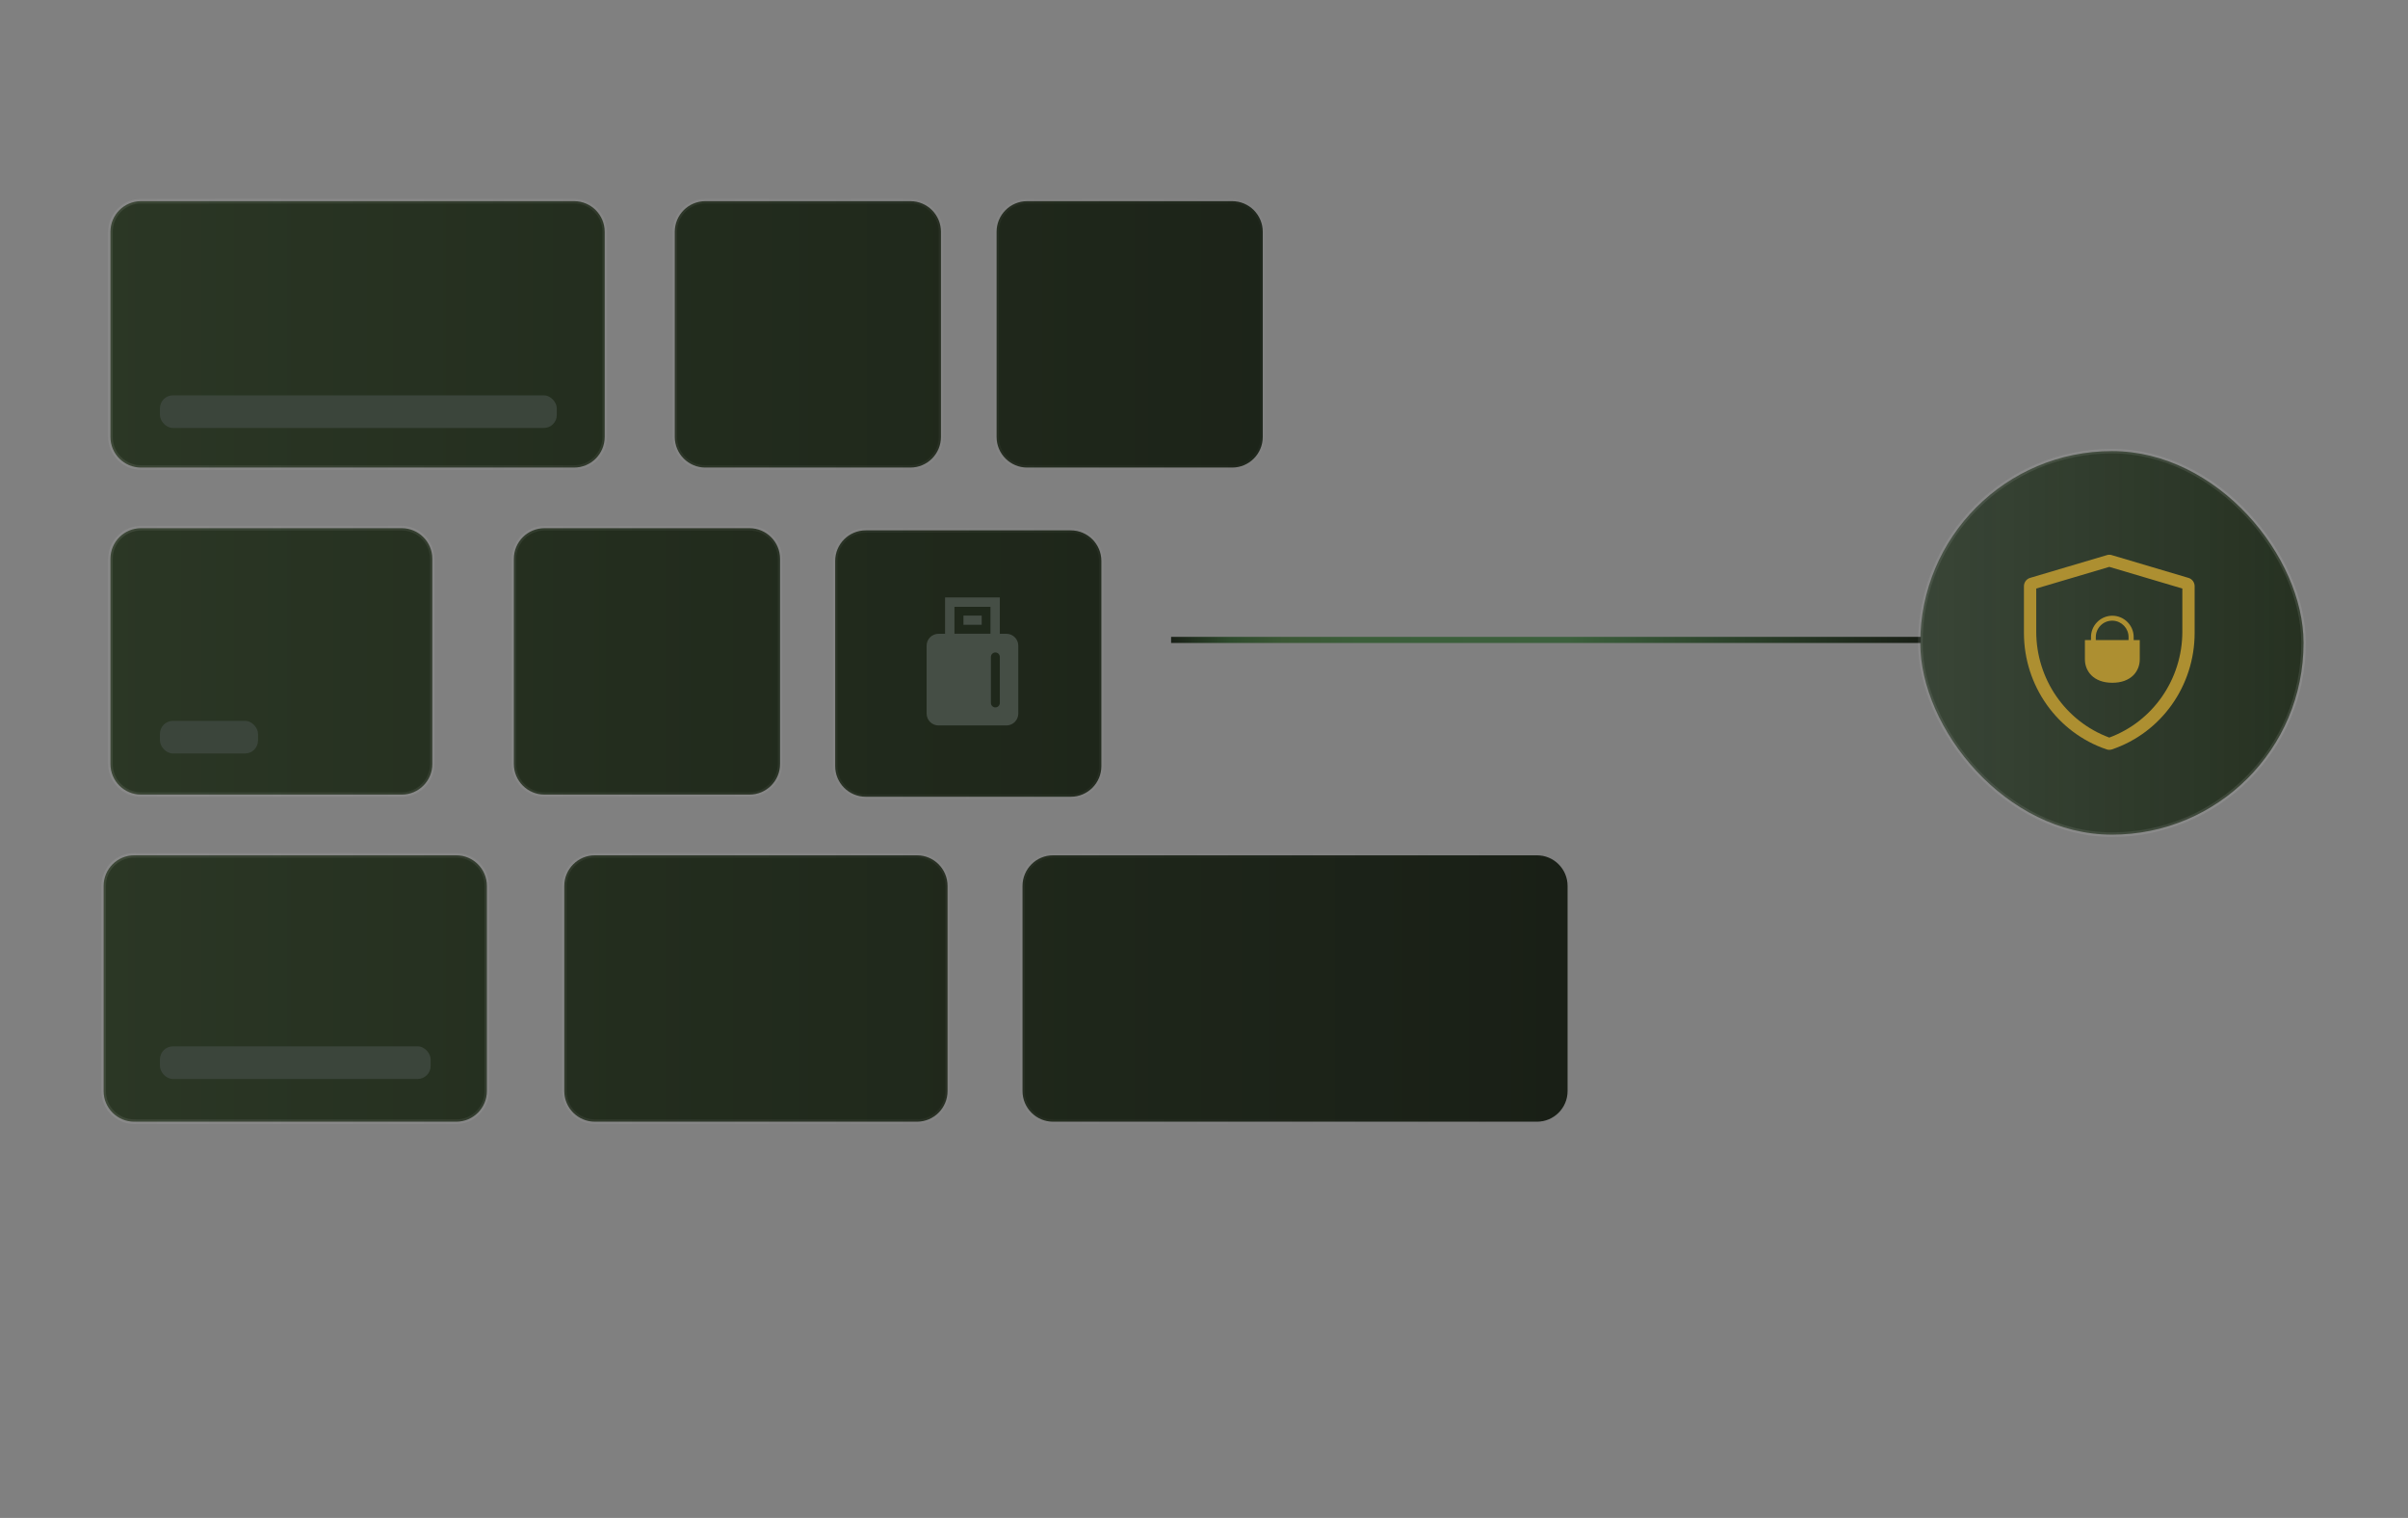 <?xml version="1.0" encoding="UTF-8"?>
<svg width="395px" height="249px" viewBox="0 0 395 249" version="1.1" xmlns="http://www.w3.org/2000/svg" xmlns:xlink="http://www.w3.org/1999/xlink">
    <rect x="0" y="0" width="395" height="249" fill="#808080" stroke="none"/>
    <title>rule3</title>
    <defs>
        <linearGradient x1="0%" y1="50%" x2="100.005%" y2="50%" id="linearGradient-1">
            <stop stop-color="#2B3725" offset="0%"></stop>
            <stop stop-color="#232D1E" offset="36.133%"></stop>
            <stop stop-color="#191F16" offset="100%"></stop>
        </linearGradient>
        <linearGradient x1="-0.193%" y1="50%" x2="100.199%" y2="50%" id="linearGradient-2">
            <stop stop-color="#DCDCDC" stop-opacity="0.1" offset="0%"></stop>
            <stop stop-color="#F0F0F0" stop-opacity="0" offset="100%"></stop>
        </linearGradient>
        <linearGradient x1="0%" y1="50%" x2="100%" y2="50%" id="linearGradient-3">
            <stop stop-color="#191F16" offset="0%"></stop>
            <stop stop-color="#2E4B2D" offset="8%"></stop>
            <stop stop-color="#3B5735" offset="15%"></stop>
            <stop stop-color="#3B5E3A" offset="25%"></stop>
            <stop stop-color="#3C603D" offset="53%"></stop>
            <stop stop-color="#191F16" offset="100%"></stop>
        </linearGradient>
        <linearGradient x1="0%" y1="49.99%" x2="100%" y2="49.99%" id="linearGradient-4">
            <stop stop-color="#273624" stop-opacity="0.8" offset="0%"></stop>
            <stop stop-color="#263121" offset="100%"></stop>
        </linearGradient>
        <linearGradient x1="-0.759%" y1="49.99%" x2="100.739%" y2="49.99%" id="linearGradient-5">
            <stop stop-color="#DCDCDC" stop-opacity="0.1" offset="0%"></stop>
            <stop stop-color="#F0F0F0" stop-opacity="0.1" offset="100%"></stop>
        </linearGradient>
    </defs>
    <g id="页面-1" stroke="none" stroke-width="1" fill="none" fill-rule="evenodd">
        <g id="许可分析-切图" transform="translate(-1248, -2536)" fill-rule="nonzero">
            <g id="编组-11备份-2" transform="translate(1216, 2504)">
                <g id="rule3" transform="translate(32, 32)">
                    <g id="编组" transform="translate(17, 33)">
                        <g>
                            <path d="M77.172,43.697 L6.137,43.697 C3.364,43.697 1.117,41.449 1.117,38.673 L1.117,5.024 C1.117,2.248 3.364,0 6.137,0 L77.172,0 C79.946,0 82.193,2.248 82.193,5.024 L82.193,38.673 C82.193,41.449 79.946,43.697 77.172,43.697 Z M62.865,145.976 L62.865,112.327 C62.865,109.551 60.618,107.303 57.845,107.303 L5.02,107.303 C2.247,107.303 0,109.551 0,112.327 L0,145.976 C0,148.752 2.247,151 5.02,151 L57.845,151 C60.618,151 62.865,148.752 62.865,145.976 Z M138.431,145.976 L138.431,112.327 C138.431,109.551 136.185,107.303 133.411,107.303 L80.586,107.303 C77.813,107.303 75.566,109.551 75.566,112.327 L75.566,145.976 C75.566,148.752 77.813,151 80.586,151 L133.411,151 C136.185,151 138.431,148.752 138.431,145.976 Z M240.14,145.976 L240.14,112.327 C240.14,109.551 237.893,107.303 235.119,107.303 L155.751,107.303 C152.977,107.303 150.73,109.551 150.73,112.327 L150.73,145.976 C150.73,148.752 152.977,151 155.751,151 L235.119,151 C237.893,151 240.14,148.752 240.14,145.976 Z M53.917,92.318 L53.917,58.669 C53.917,55.893 51.67,53.645 48.896,53.645 L6.137,53.645 C3.364,53.645 1.117,55.893 1.117,58.669 L1.117,92.318 C1.117,95.094 3.364,97.342 6.137,97.342 L48.896,97.342 C51.67,97.342 53.917,95.094 53.917,92.318 L53.917,92.318 Z M110.958,92.318 L110.958,58.669 C110.958,55.893 108.712,53.645 105.938,53.645 L72.315,53.645 C69.542,53.645 67.295,55.893 67.295,58.669 L67.295,92.318 C67.295,95.094 69.542,97.342 72.315,97.342 L105.938,97.342 C108.712,97.342 110.958,95.094 110.958,92.318 L110.958,92.318 Z M163.663,92.673 L163.663,59.024 C163.663,56.248 161.416,54 158.643,54 L125.02,54 C122.247,54 120,56.248 120,59.024 L120,92.673 C120,95.449 122.247,97.697 125.02,97.697 L158.643,97.697 C161.416,97.697 163.663,95.449 163.663,92.673 L163.663,92.673 Z M137.352,38.661 L137.352,5.024 C137.352,2.248 135.105,0 132.332,0 L98.709,0 C95.935,0 93.689,2.248 93.689,5.024 L93.689,38.673 C93.689,41.449 95.935,43.697 98.709,43.697 L132.332,43.697 C135.105,43.697 137.352,41.449 137.352,38.673 L137.352,38.661 Z M190.139,38.661 L190.139,5.024 C190.139,2.248 187.892,0 185.119,0 L151.496,0 C148.722,0 146.476,2.248 146.476,5.024 L146.476,38.673 C146.476,41.449 148.722,43.697 151.496,43.697 L185.119,43.697 C187.892,43.697 190.139,41.449 190.139,38.673 L190.139,38.661 Z" id="形状" stroke="url(#linearGradient-2)" stroke-width="0.75" fill="url(#linearGradient-1)"></path>
                            <polygon id="路径" fill="url(#linearGradient-3)" points="298.135 71.471 298.135 72.471 175.103 72.471 175.103 71.471"></polygon>
                            <g id="编组-28" transform="translate(298, 41)">
                                <rect id="矩形" stroke="url(#linearGradient-5)" stroke-width="0.75" fill="url(#linearGradient-4)" x="0" y="0" width="62.865" height="62.915" rx="31.433"></rect>
                                <g id="auth" transform="translate(17, 17)" fill="#AD8F31">
                                    <path d="M13.614,0.057 C13.87,-0.019 14.142,-0.019 14.399,0.057 L26.993,3.795 C27.59,3.972 28,4.528 28,5.16 L28,12.824 C28,21.492 22.539,29.187 14.444,31.927 C14.157,32.024 13.847,32.024 13.56,31.927 C5.462,29.187 0,21.49 0,12.82 L0,5.16 C0,4.528 0.41,3.971 1.008,3.794 L13.614,0.057 Z M2.016,5.543 L2.016,12.599 C2.016,20.395 6.823,27.335 14.002,29.988 C21.179,27.335 25.984,20.397 25.984,12.603 L25.984,5.542 L14.006,1.988 L2.016,5.543 Z" id="形状"></path>
                                    <path d="M14.5,10 C16.423,10 18,11.576 18,13.498 L18,13.498 L18,14 L19,14 L19,17.151 C19,19.076 17.614,21 14.5,21 C11.386,21 10,19.076 10,17.151 L10,17.151 L10,14 L11,14 L11,13.498 C11,11.64 12.474,10.105 14.309,10.005 Z M14.475,10.813 C12.996,10.813 11.789,12.02 11.789,13.498 L11.789,13.498 L11.788,14 L17.161,14 L17.162,13.498 C17.162,12.077 16.045,10.906 14.645,10.818 Z" id="形状结合"></path>
                                </g>
                            </g>
                            <rect id="矩形" fill="#3B453B" x="9.237" y="138.641" width="44.403" height="5.351" rx="2.13"></rect>
                            <rect id="矩形" fill="#3B453B" x="9.237" y="85.247" width="16.09" height="5.351" rx="2.13"></rect>
                            <rect id="矩形" fill="#3B453B" x="9.237" y="31.853" width="65.099" height="5.351" rx="2.13"></rect>
                        </g>
                        <g id="u盘-01" transform="translate(135, 65)" fill="#454E45">
                            <path d="M13.09,7.503 L1.946,7.503 C1.72,7.503 1.537,7.686 1.537,7.912 L1.537,19.054 C1.537,19.28 1.72,19.463 1.946,19.463 L13.09,19.463 C13.315,19.463 13.499,19.28 13.499,19.054 L13.499,7.912 C13.499,7.686 13.315,7.503 13.09,7.503 Z M12.009,17.307 C12.009,17.711 11.682,18.038 11.278,18.038 C10.874,18.038 10.546,17.711 10.546,17.307 L10.546,9.758 C10.546,9.354 10.874,9.026 11.278,9.026 C11.682,9.026 12.009,9.354 12.009,9.758 L12.009,17.307 Z M13.09,5.966 L12.009,5.966 L12.009,4.26948442e-16 L3.026,4.26948442e-16 L3.026,5.966 L1.946,5.966 C0.871,5.966 -8.53896884e-16,6.837 -8.53896884e-16,7.912 L-8.53896884e-16,19.054 C-8.53896884e-16,20.129 0.871,21 1.946,21 L13.09,21 C14.165,21 15.036,20.129 15.036,19.054 L15.036,7.912 C15.036,6.837 14.165,5.966 13.09,5.966 Z M4.564,1.537 L10.472,1.537 L10.472,5.949 L4.564,5.949 L4.564,1.537 Z M13.499,19.054 C13.499,19.28 13.315,19.463 13.09,19.463 L1.946,19.463 C1.72,19.463 1.537,19.28 1.537,19.054 L1.537,7.912 C1.537,7.686 1.72,7.503 1.946,7.503 L13.09,7.503 C13.315,7.503 13.499,7.686 13.499,7.912 L13.499,19.054 Z M6.043,2.981 L9.033,2.981 L9.033,4.494 L6.043,4.494 L6.043,2.981 Z" id="形状"></path>
                        </g>
                    </g>
                </g>
            </g>
        </g>
    </g>
</svg>